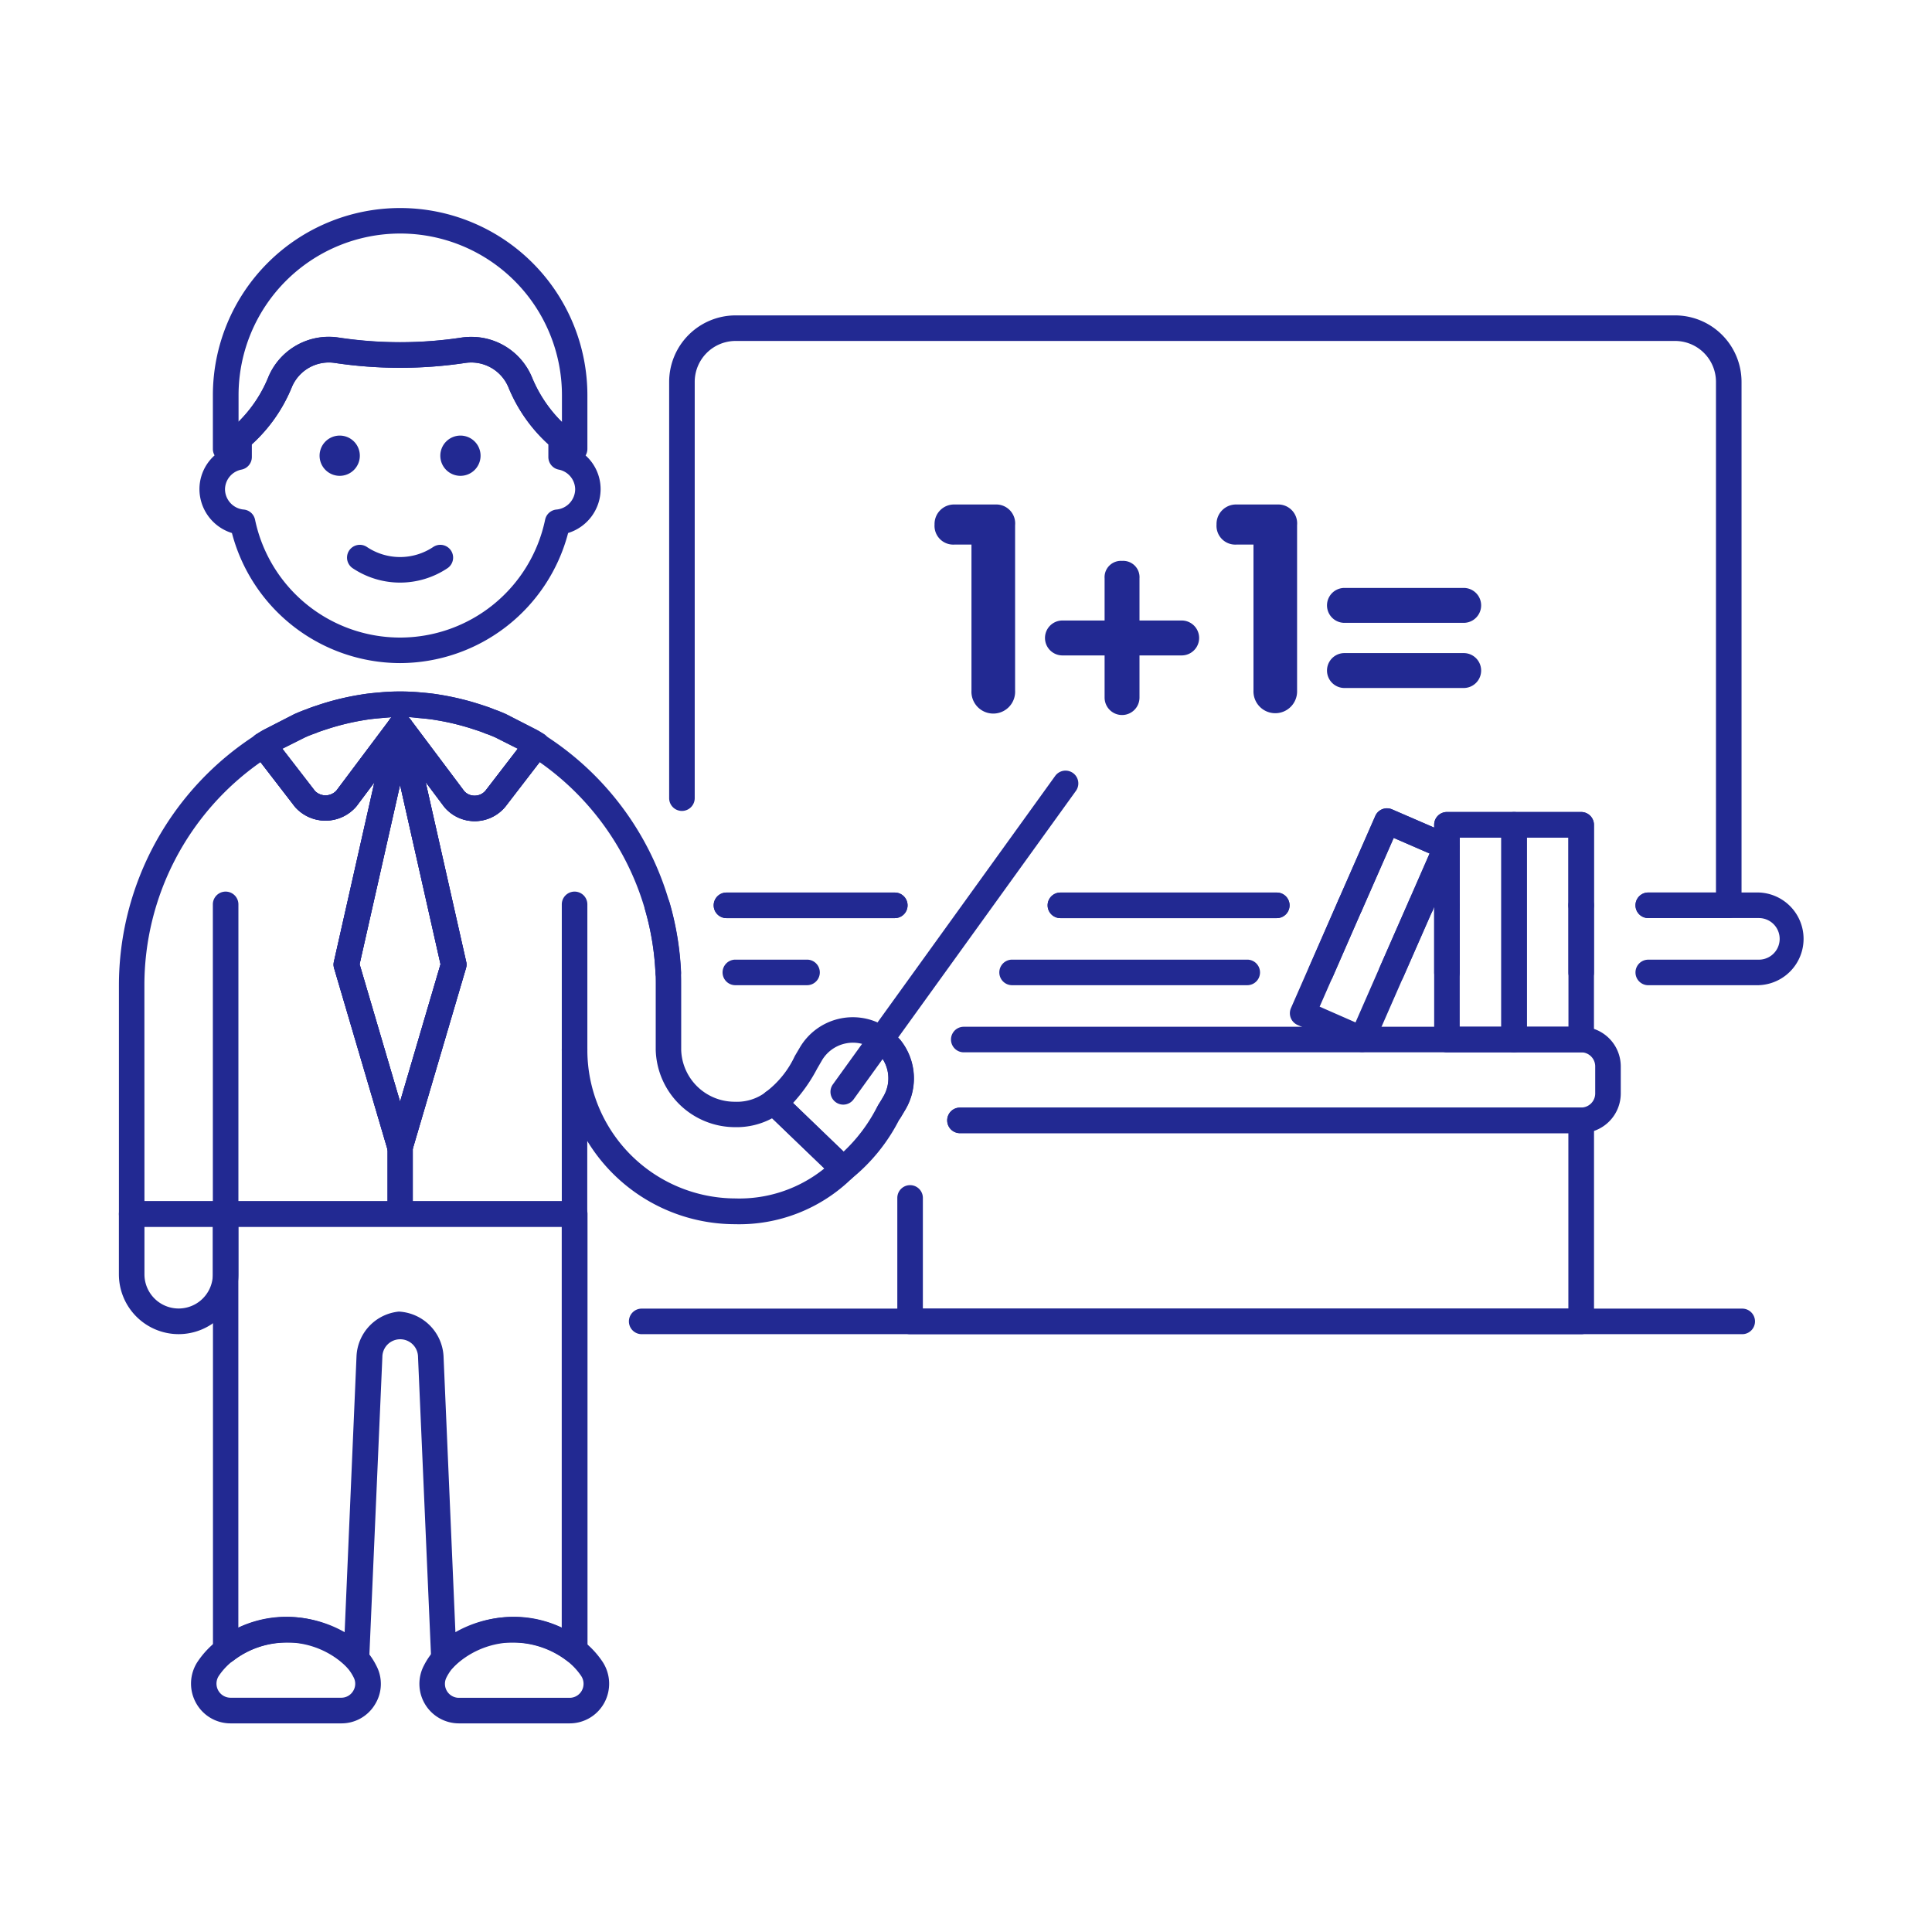 <?xml version="1.0" encoding="UTF-8"?> <svg xmlns="http://www.w3.org/2000/svg" width="65" height="65" viewBox="0 0 65 65"><g id="Group_8247" data-name="Group 8247" transform="translate(-542 -2213)"><g id="Group_8166" data-name="Group 8166" transform="translate(326.45 1247.535)"><g id="Group_8058" data-name="Group 8058" transform="translate(236.709 1009.492)"><g id="Group_8057" data-name="Group 8057"><g id="Group_8056" data-name="Group 8056"><path id="Path_9818" data-name="Path 9818" d="M276.957,1016.375H239.93a.43.43,0,0,1,0-.86h37.026a.43.43,0,0,1,0,.86Z" transform="translate(-239.5 -1015.515)" fill="#222992"></path></g></g></g><g id="Group_8165" data-name="Group 8165" transform="translate(219.55 972.465)"><g id="Group_8060" data-name="Group 8060" transform="translate(20.011 23.029)"><g id="Group_8059" data-name="Group 8059"><path id="Path_9819" data-name="Path 9819" d="M248.91,1000.1h-5.663a.43.43,0,1,1,0-.86h5.663a.43.43,0,1,1,0,.86Z" transform="translate(-242.817 -999.24)" fill="#222992"></path></g></g><g id="Group_8062" data-name="Group 8062" transform="translate(31.246 23.029)"><g id="Group_8061" data-name="Group 8061"><path id="Path_9820" data-name="Path 9820" d="M263.589,1000.1h-7.28a.43.43,0,1,1,0-.86h7.28a.43.43,0,1,1,0,.86Z" transform="translate(-255.879 -999.24)" fill="#222992"></path></g></g><g id="Group_8064" data-name="Group 8064" transform="translate(44.251 20.319)"><g id="Group_8063" data-name="Group 8063"><path id="Path_9821" data-name="Path 9821" d="M275.945,999.659a.43.43,0,0,1-.43-.43V996.95H271.86v2.279a.43.43,0,1,1-.86,0V996.52a.429.429,0,0,1,.43-.43h4.515a.43.43,0,0,1,.43.43v2.709A.43.43,0,0,1,275.945,999.659Z" transform="translate(-271 -996.09)" fill="#222992"></path></g></g><g id="Group_8066" data-name="Group 8066" transform="translate(18.513 3.612)"><g id="Group_8065" data-name="Group 8065"><path id="Path_9822" data-name="Path 9822" d="M276.724,996.941h-2.708a.43.43,0,1,1,0-.86h2.278V978.9a1.377,1.377,0,0,0-1.375-1.376H243.311a1.377,1.377,0,0,0-1.376,1.376v14.006a.43.43,0,1,1-.86,0V978.9a2.238,2.238,0,0,1,2.236-2.236h31.608a2.238,2.238,0,0,1,2.235,2.236v17.61A.43.43,0,0,1,276.724,996.941Z" transform="translate(-241.075 -976.665)" fill="#222992"></path></g></g><g id="Group_8068" data-name="Group 8068" transform="translate(40.99 20.193)"><g id="Group_8067" data-name="Group 8067"><path id="Path_9823" data-name="Path 9823" d="M267.638,999.639a.431.431,0,0,1-.393-.6l1.247-2.836a.429.429,0,0,1,.564-.221l2,.867a.43.43,0,0,1,.223.566l-.858,1.969a.43.43,0,1,1-.789-.343l.686-1.574-1.208-.525-1.074,2.443A.432.432,0,0,1,267.638,999.639Z" transform="translate(-267.209 -995.943)" fill="#222992"></path></g></g><g id="Group_8070" data-name="Group 8070" transform="translate(17.682 23.046)"><g id="Group_8069" data-name="Group 8069"><path id="Path_9824" data-name="Path 9824" d="M240.909,1002.361a.43.43,0,0,1-.429-.41,9.205,9.205,0,0,0-.354-2.14.43.43,0,0,1,.826-.24,10.072,10.072,0,0,1,.388,2.339.431.431,0,0,1-.409.45Z" transform="translate(-240.108 -999.26)" fill="#222992"></path></g></g><g id="Group_8072" data-name="Group 8072" transform="translate(31.246 23.029)"><g id="Group_8071" data-name="Group 8071"><path id="Path_9825" data-name="Path 9825" d="M263.589,1000.1h-7.28a.43.43,0,1,1,0-.86h7.28a.43.43,0,1,1,0,.86Z" transform="translate(-255.879 -999.24)" fill="#222992"></path></g></g><g id="Group_8074" data-name="Group 8074" transform="translate(29.621 25.286)"><g id="Group_8073" data-name="Group 8073"><path id="Path_9826" data-name="Path 9826" d="M262.331,1002.725H254.42a.43.43,0,0,1,0-.86h7.911a.43.43,0,0,1,0,.86Z" transform="translate(-253.99 -1001.865)" fill="#222992"></path></g></g><g id="Group_8076" data-name="Group 8076" transform="translate(40.006 23.028)"><g id="Group_8075" data-name="Group 8075"><path id="Path_9827" data-name="Path 9827" d="M266.494,1002.358a.42.42,0,0,1-.171-.036.43.43,0,0,1-.223-.566l.984-2.258a.43.43,0,1,1,.789.343l-.984,2.258A.431.431,0,0,1,266.494,1002.358Z" transform="translate(-266.064 -999.24)" fill="#222992"></path></g></g><g id="Group_8078" data-name="Group 8078" transform="translate(20.011 23.029)"><g id="Group_8077" data-name="Group 8077"><path id="Path_9828" data-name="Path 9828" d="M248.91,1000.1h-5.663a.43.43,0,1,1,0-.86h5.663a.43.43,0,1,1,0,.86Z" transform="translate(-242.817 -999.24)" fill="#222992"></path></g></g><g id="Group_8080" data-name="Group 8080" transform="translate(20.31 25.286)"><g id="Group_8079" data-name="Group 8079"><path id="Path_9829" data-name="Path 9829" d="M246.006,1002.725h-2.412a.43.43,0,0,1,0-.86h2.412a.43.43,0,0,1,0,.86Z" transform="translate(-243.164 -1001.865)" fill="#222992"></path></g></g><g id="Group_8082" data-name="Group 8082" transform="translate(42.381 23.028)"><g id="Group_8081" data-name="Group 8081"><path id="Path_9830" data-name="Path 9830" d="M269.256,1002.358a.431.431,0,0,1-.393-.6l.993-2.258a.43.43,0,1,1,.787.346l-.993,2.258A.431.431,0,0,1,269.256,1002.358Z" transform="translate(-268.826 -999.24)" fill="#222992"></path></g></g><g id="Group_8084" data-name="Group 8084" transform="translate(44.251 23.029)"><g id="Group_8083" data-name="Group 8083"><path id="Path_9831" data-name="Path 9831" d="M271.43,1002.358a.43.43,0,0,1-.43-.43V999.67a.43.43,0,0,1,.86,0v2.258A.43.43,0,0,1,271.43,1002.358Z" transform="translate(-271 -999.24)" fill="#222992"></path></g></g><g id="Group_8086" data-name="Group 8086" transform="translate(48.767 23.029)"><g id="Group_8085" data-name="Group 8085"><path id="Path_9832" data-name="Path 9832" d="M276.68,1002.358a.43.43,0,0,1-.43-.43V999.67a.43.43,0,0,1,.86,0v2.258A.43.43,0,0,1,276.68,1002.358Z" transform="translate(-276.25 -999.24)" fill="#222992"></path></g></g><g id="Group_8088" data-name="Group 8088" transform="translate(51.024 23.029)"><g id="Group_8087" data-name="Group 8087"><path id="Path_9833" data-name="Path 9833" d="M283.026,1002.358h-3.721a.43.43,0,0,1,0-.86h3.721a.7.7,0,0,0,0-1.4h-3.721a.43.43,0,1,1,0-.86h3.721a1.56,1.56,0,0,1,0,3.118Z" transform="translate(-278.875 -999.24)" fill="#222992"></path></g></g><g id="Group_8105" data-name="Group 8105" transform="translate(27.442 9.973)"><g id="Group_8092" data-name="Group 8092"><g id="Group_8091" data-name="Group 8091"><g id="Group_8090" data-name="Group 8090"><g id="Group_8089" data-name="Group 8089"><path id="Path_9834" data-name="Path 9834" d="M253.51,984.06h-1.389a.655.655,0,0,0-.665.674.631.631,0,0,0,.665.675h.577v4.912a.735.735,0,1,0,1.468,0v-5.567a.637.637,0,0,0-.656-.694Z" transform="translate(-251.456 -984.06)" fill="#222992"></path></g></g></g></g><g id="Group_8096" data-name="Group 8096" transform="translate(3.716 1.898)"><g id="Group_8095" data-name="Group 8095"><g id="Group_8094" data-name="Group 8094"><g id="Group_8093" data-name="Group 8093"><path id="Path_9835" data-name="Path 9835" d="M258.369,986.267a.549.549,0,0,0-.587.587v1.418h-1.418a.587.587,0,1,0,0,1.175h1.418v1.418a.587.587,0,0,0,1.174,0v-1.418h1.419a.587.587,0,0,0,0-1.175h-1.419v-1.418a.549.549,0,0,0-.587-.587Z" transform="translate(-255.777 -986.267)" fill="#222992"></path></g></g></g></g><g id="Group_8100" data-name="Group 8100" transform="translate(9.487)"><g id="Group_8099" data-name="Group 8099"><g id="Group_8098" data-name="Group 8098"><g id="Group_8097" data-name="Group 8097"><path id="Path_9836" data-name="Path 9836" d="M264.541,984.06h-1.389a.655.655,0,0,0-.666.674.632.632,0,0,0,.666.675h.577v4.912a.734.734,0,1,0,1.467,0v-5.567a.636.636,0,0,0-.655-.694Z" transform="translate(-262.486 -984.06)" fill="#222992"></path></g></g></g></g><g id="Group_8104" data-name="Group 8104" transform="translate(13.204 2.807)"><g id="Group_8103" data-name="Group 8103"><g id="Group_8102" data-name="Group 8102"><g id="Group_8101" data-name="Group 8101"><path id="Path_9837" data-name="Path 9837" d="M271.406,987.324h-4.011a.587.587,0,0,0,0,1.175h4.011a.587.587,0,0,0,0-1.175Zm0,2.192h-4.011a.587.587,0,0,0,0,1.175h4.011a.587.587,0,1,0,0-1.175Z" transform="translate(-266.808 -987.324)" fill="#222992"></path></g></g></g></g></g><g id="Group_8107" data-name="Group 8107" transform="translate(27.869 27.544)"><g id="Group_8106" data-name="Group 8106"><path id="Path_9838" data-name="Path 9838" d="M273.28,1008.068h-20.9a.43.43,0,1,1,0-.86h20.9a.474.474,0,0,0,.473-.473v-.912a.473.473,0,0,0-.473-.473H252.509a.43.43,0,0,1,0-.86H273.28a1.335,1.335,0,0,1,1.333,1.333v.912A1.335,1.335,0,0,1,273.28,1008.068Z" transform="translate(-251.953 -1004.49)" fill="#222992"></path></g></g><g id="Group_8109" data-name="Group 8109" transform="translate(25.503 27.833)"><g id="Group_8108" data-name="Group 8108"><path id="Path_9839" data-name="Path 9839" d="M249.631,1007.8a.425.425,0,0,1-.237-.072.43.43,0,0,1-.12-.6c.034-.051.063-.1.095-.154l.048-.083a1.2,1.2,0,0,0-.092-1.368.43.43,0,0,1,.669-.54,2.066,2.066,0,0,1,.161,2.351l-.045.076c-.04.067-.077.131-.12.2A.43.43,0,0,1,249.631,1007.8Z" transform="translate(-249.201 -1004.826)" fill="#222992"></path></g></g><g id="Group_8111" data-name="Group 8111" transform="translate(21.601 27.224)"><g id="Group_8110" data-name="Group 8110"><path id="Path_9840" data-name="Path 9840" d="M247.434,1009.651a.427.427,0,0,1-.3-.12l-2.339-2.249a.429.429,0,0,1-.13-.357.434.434,0,0,1,.2-.32,3.207,3.207,0,0,0,.94-1.183l.181-.307a2.067,2.067,0,0,1,2.826-.707,1.652,1.652,0,0,1,.154.11,1.52,1.52,0,0,1,.406.395,2.055,2.055,0,0,1,.141,2.325h0l-.045.075c-.04.067-.077.131-.12.2l-.04.07a6.108,6.108,0,0,1-1.606,1.974A.429.429,0,0,1,247.434,1009.651ZM245.747,1007l1.7,1.637a5.449,5.449,0,0,0,1.124-1.5l.053-.09c.046-.07.075-.12.107-.174l.048-.082a1.2,1.2,0,0,0-.092-1.369.74.74,0,0,0-.214-.207.463.463,0,0,1-.071-.057,1.212,1.212,0,0,0-1.675.395l-.174.3A5.392,5.392,0,0,1,245.747,1007Zm3.4.015h0Z" transform="translate(-244.665 -1004.118)" fill="#222992"></path></g></g><g id="Group_8113" data-name="Group 8113" transform="translate(26.189 30.262)"><g id="Group_8112" data-name="Group 8112"><path id="Path_9841" data-name="Path 9841" d="M273.007,1015.275H250.43a.43.43,0,0,1-.43-.43v-4.154a.43.43,0,1,1,.86,0v3.724h21.717v-5.9H252.11a.43.43,0,0,1,0-.86h20.9a.43.43,0,0,1,.43.43v6.765A.43.43,0,0,1,273.007,1015.275Z" transform="translate(-250 -1007.65)" fill="#222992"></path></g></g><g id="Group_8115" data-name="Group 8115" transform="translate(46.509 20.319)"><g id="Group_8114" data-name="Group 8114"><path id="Path_9842" data-name="Path 9842" d="M276.313,1004.175h-2.258a.43.43,0,0,1-.43-.43V996.52a.429.429,0,0,1,.43-.43h2.258a.43.43,0,0,1,.43.43v7.225A.43.43,0,0,1,276.313,1004.175Zm-1.828-.86h1.4V996.95h-1.4Z" transform="translate(-273.625 -996.09)" fill="#222992"></path></g></g><g id="Group_8117" data-name="Group 8117" transform="translate(44.251 20.319)"><g id="Group_8116" data-name="Group 8116"><path id="Path_9843" data-name="Path 9843" d="M273.688,1004.175H271.43a.43.43,0,0,1-.43-.43V996.52a.429.429,0,0,1,.43-.43h2.258a.43.43,0,0,1,.43.43v7.225A.43.43,0,0,1,273.688,1004.175Zm-1.828-.86h1.4V996.95h-1.4Z" transform="translate(-271 -996.09)" fill="#222992"></path></g></g><g id="Group_8119" data-name="Group 8119" transform="translate(39.401 20.193)"><g id="Group_8118" data-name="Group 8118"><path id="Path_9844" data-name="Path 9844" d="M267.787,1004.145a.433.433,0,0,1-.174-.036l-2-.876a.431.431,0,0,1-.22-.567l2.836-6.466a.429.429,0,0,1,.564-.221l2,.867a.43.43,0,0,1,.223.566l-2.836,6.476a.436.436,0,0,1-.238.228A.424.424,0,0,1,267.787,1004.145Zm-1.429-1.527,1.207.53,2.491-5.685-1.208-.525Z" transform="translate(-265.361 -995.943)" fill="#222992"></path></g></g><g id="Group_8164" data-name="Group 8164"><g id="Group_8121" data-name="Group 8121" transform="translate(3.161 33.413)"><g id="Group_8120" data-name="Group 8120"><path id="Path_9845" data-name="Path 9845" d="M231,1027.139a.416.416,0,0,1-.136-.022.428.428,0,0,1-.293-.389l-.443-10.169a.6.6,0,1,0-1.2,0l-.443,10.167a.43.43,0,0,1-.761.255,2.9,2.9,0,0,0-3.8-.215.43.43,0,0,1-.695-.338v-14.685a.43.43,0,0,1,.43-.43H235.4a.43.43,0,0,1,.43.43v14.685a.431.431,0,0,1-.7.338,2.9,2.9,0,0,0-3.8.215A.432.432,0,0,1,231,1027.139Zm-1.514-12.111a1.59,1.59,0,0,1,1.5,1.492l.4,9.294a3.913,3.913,0,0,1,3.577-.149v-13.491h-10.88v13.491a3.907,3.907,0,0,1,3.576.149l.4-9.293A1.581,1.581,0,0,1,229.483,1015.028Z" transform="translate(-223.225 -1011.314)" fill="#222992"></path></g></g><g id="Group_8123" data-name="Group 8123" transform="translate(0 17.022)"><g id="Group_8122" data-name="Group 8122"><path id="Path_9846" data-name="Path 9846" d="M234.881,1009.508h-14.9a.429.429,0,0,1-.43-.43v-7.7a10.021,10.021,0,0,1,4.635-8.438.432.432,0,0,1,.569.1l1.391,1.806a.5.5,0,0,0,.72-.013l1.8-2.4a.455.455,0,0,1,.086-.087h0a.419.419,0,0,1,.1-.058.272.272,0,0,1,.157-.03.434.434,0,0,1,.15.027.424.424,0,0,1,.127.075h0a.477.477,0,0,1,.067.072l1.813,2.418a.466.466,0,0,0,.351.153h0a.477.477,0,0,0,.366-.17l1.38-1.793a.431.431,0,0,1,.569-.1,9.922,9.922,0,0,1,4.239,5.654,10.072,10.072,0,0,1,.388,2.339c.009.147.009.292.009.445v2.177a1.8,1.8,0,0,0,1.81,1.746,1.6,1.6,0,0,0,1.036-.324.428.428,0,0,1,.562.029l2.339,2.248a.431.431,0,0,1,0,.621,5.426,5.426,0,0,1-3.937,1.546,5.824,5.824,0,0,1-4.97-2.8v2.462A.43.43,0,0,1,234.881,1009.508Zm-14.471-.86h14.041v-5.1a.43.43,0,1,1,.86,0,4.994,4.994,0,0,0,4.97,5.006,4.55,4.55,0,0,0,3.005-1.01l-1.756-1.688a2.525,2.525,0,0,1-1.249.3,2.673,2.673,0,0,1-2.67-2.606v-2.177c0-.135,0-.261-.009-.4a9.162,9.162,0,0,0-3.9-7.1l-1.147,1.49a1.337,1.337,0,0,1-1.036.493h0a1.331,1.331,0,0,1-1.025-.479l-.623-.831,1.363,6.041a.427.427,0,0,1-.007.216l-1.806,6.132a.447.447,0,0,1-.825,0l-1.806-6.132a.427.427,0,0,1-.007-.216l1.363-6.04-.609.812a1.368,1.368,0,0,1-2.065.018l-1.158-1.5a9.165,9.165,0,0,0-3.906,7.495Zm7.238-7.974,1.362,4.625,1.361-4.625-1.361-6.034Z" transform="translate(-219.55 -992.256)" fill="#222992"></path></g></g><g id="Group_8125" data-name="Group 8125" transform="translate(7.224 17.023)"><g id="Group_8124" data-name="Group 8124"><path id="Path_9847" data-name="Path 9847" d="M230.186,1007.25a.431.431,0,0,1-.413-.308l-1.806-6.132a.427.427,0,0,1-.007-.216l1.806-8a.43.43,0,0,1,.839,0l1.805,8a.427.427,0,0,1-.007.216l-1.806,6.132A.43.43,0,0,1,230.186,1007.25Zm-1.362-6.576,1.362,4.625,1.361-4.625-1.361-6.034Z" transform="translate(-227.95 -992.257)" fill="#222992"></path></g></g><g id="Group_8127" data-name="Group 8127" transform="translate(4.434 16.264)"><g id="Group_8126" data-name="Group 8126"><path id="Path_9848" data-name="Path 9848" d="M232.243,995.739h0a1.331,1.331,0,0,1-1.025-.479l-1.484-1.98-1.472,1.962a1.368,1.368,0,0,1-2.065.018l-1.4-1.82a.429.429,0,0,1,.077-.6,1.973,1.973,0,0,1,.335-.209l.959-.492c.149-.065.286-.122.432-.172.089-.04.22-.083.357-.128l.1-.034a9.046,9.046,0,0,1,1.358-.324c.216-.037.435-.057.655-.076a7.541,7.541,0,0,1,1.322,0c.218.019.439.039.658.077a9.12,9.12,0,0,1,1.351.322l.108.035c.137.045.267.088.391.142.112.036.249.094.386.153l.99.507a1.828,1.828,0,0,1,.316.2.429.429,0,0,1,.076.6l-1.391,1.806A1.337,1.337,0,0,1,232.243,995.739Zm-2.232-3.5a.469.469,0,0,1,.065.071l1.815,2.419a.466.466,0,0,0,.351.153h0a.477.477,0,0,0,.366-.17l1.085-1.41-.756-.381c-.1-.044-.219-.094-.344-.135-.134-.058-.239-.09-.348-.126l-.111-.036a8.314,8.314,0,0,0-1.225-.291c-.2-.034-.4-.051-.592-.068C230.218,992.252,230.115,992.243,230.011,992.236Zm-4.24,1.062,1.1,1.423a.5.5,0,0,0,.72-.013l1.8-2.4a.369.369,0,0,1,.066-.071c-.1.007-.208.016-.306.025-.2.017-.393.034-.589.067a8.355,8.355,0,0,0-1.232.292l-.108.035c-.109.036-.214.069-.314.113-.158.055-.274.1-.39.155Z" transform="translate(-224.705 -991.375)" fill="#222992"></path></g></g><g id="Group_8129" data-name="Group 8129" transform="translate(14.901 22.997)"><g id="Group_8128" data-name="Group 8128"><path id="Path_9849" data-name="Path 9849" d="M237.305,1004.953a.43.43,0,0,1-.43-.43v-4.89a.43.43,0,1,1,.86,0v4.89A.43.43,0,0,1,237.305,1004.953Z" transform="translate(-236.875 -999.203)" fill="#222992"></path></g></g><g id="Group_8131" data-name="Group 8131" transform="translate(3.161 22.997)"><g id="Group_8130" data-name="Group 8130"><path id="Path_9850" data-name="Path 9850" d="M223.655,1010.388a.43.43,0,0,1-.43-.43V999.633a.43.43,0,1,1,.86,0v10.324A.43.43,0,0,1,223.655,1010.388Z" transform="translate(-223.225 -999.203)" fill="#222992"></path></g></g><g id="Group_8133" data-name="Group 8133" transform="translate(23.94 18.928)"><g id="Group_8132" data-name="Group 8132"><path id="Path_9851" data-name="Path 9851" d="M247.815,1005.709a.43.43,0,0,1-.349-.681l7.478-10.376a.43.43,0,1,1,.7.5l-7.478,10.376A.429.429,0,0,1,247.815,1005.709Z" transform="translate(-247.385 -994.473)" fill="#222992"></path></g></g><g id="Group_8135" data-name="Group 8135" transform="translate(2.427 47.403)"><g id="Group_8134" data-name="Group 8134"><path id="Path_9852" data-name="Path 9852" d="M227.427,1031.158h-3.721a1.324,1.324,0,0,1-1.174-.7,1.34,1.34,0,0,1,.054-1.366,3.035,3.035,0,0,1,.688-.733,3.752,3.752,0,0,1,4.99.35,2.344,2.344,0,0,1,.337.5,1.307,1.307,0,0,1-.039,1.308h0A1.314,1.314,0,0,1,227.427,1031.158Zm-1.8-2.718a2.985,2.985,0,0,0-1.829.6,2.16,2.16,0,0,0-.495.524.474.474,0,0,0,.4.731h3.721a.462.462,0,0,0,.4-.224h0a.459.459,0,0,0,.019-.458,1.545,1.545,0,0,0-.227-.338A2.563,2.563,0,0,0,225.63,1028.44Zm2.566,1.854h0Z" transform="translate(-222.371 -1027.58)" fill="#222992"></path></g></g><g id="Group_8137" data-name="Group 8137" transform="translate(10.107 47.401)"><g id="Group_8136" data-name="Group 8136"><path id="Path_9853" data-name="Path 9853" d="M236.353,1031.158h-3.721a1.33,1.33,0,0,1-1.171-1.956,2.35,2.35,0,0,1,.351-.51,3.747,3.747,0,0,1,4.978-.326,3.007,3.007,0,0,1,.679.723,1.345,1.345,0,0,1,.058,1.373A1.326,1.326,0,0,1,236.353,1031.158Zm-1.933-2.719a2.53,2.53,0,0,0-1.962.819,1.6,1.6,0,0,0-.241.352.47.47,0,0,0,.415.688h3.721a.467.467,0,0,0,.415-.242l0,0a.477.477,0,0,0-.02-.492,2.148,2.148,0,0,0-.486-.514A3.009,3.009,0,0,0,234.421,1028.439Z" transform="translate(-231.301 -1027.578)" fill="#222992"></path></g></g><g id="Group_8139" data-name="Group 8139" transform="translate(7.224 17.023)"><g id="Group_8138" data-name="Group 8138"><path id="Path_9854" data-name="Path 9854" d="M230.186,1007.25a.431.431,0,0,1-.413-.308l-1.806-6.132a.427.427,0,0,1-.007-.216l1.806-8a.43.43,0,0,1,.839,0l1.805,8a.427.427,0,0,1-.007.216l-1.806,6.132A.43.43,0,0,1,230.186,1007.25Zm-1.362-6.576,1.362,4.625,1.361-4.625-1.361-6.034Z" transform="translate(-227.95 -992.257)" fill="#222992"></path></g></g><g id="Group_8141" data-name="Group 8141" transform="translate(4.414 16.264)"><g id="Group_8140" data-name="Group 8140"><path id="Path_9855" data-name="Path 9855" d="M232.24,995.739h0a1.331,1.331,0,0,1-1.025-.479l-1.484-1.98-1.472,1.962a1.368,1.368,0,0,1-2.065.018l-1.4-1.82a.4.4,0,0,1-.1-.341.422.422,0,0,1,.216-.3c.1-.06.2-.12.3-.17l.959-.492c.149-.065.286-.122.432-.172.089-.04.22-.083.357-.128l.1-.034a9.046,9.046,0,0,1,1.358-.324c.216-.037.435-.057.655-.076a7.541,7.541,0,0,1,1.322,0c.218.019.439.039.658.077a9.12,9.12,0,0,1,1.351.322l.108.035c.137.045.267.088.391.142.112.036.249.094.386.153l.99.507c.081.04.181.1.281.16a.429.429,0,0,1,.083.673l-.009.009-1.355,1.764A1.337,1.337,0,0,1,232.24,995.739Zm-2.232-3.5a.469.469,0,0,1,.065.071l1.815,2.419a.466.466,0,0,0,.351.153h0a.477.477,0,0,0,.366-.17l1.085-1.41-.756-.381c-.1-.044-.219-.094-.344-.135-.134-.058-.239-.09-.348-.126l-.111-.036a8.314,8.314,0,0,0-1.225-.291c-.2-.034-.4-.051-.592-.068C230.215,992.252,230.112,992.243,230.008,992.236Zm-4.243,1.064,1.1,1.422a.5.5,0,0,0,.72-.013l1.8-2.4a.369.369,0,0,1,.066-.071c-.1.007-.208.016-.306.025-.2.017-.393.034-.589.067a8.355,8.355,0,0,0-1.232.292l-.108.035c-.109.036-.214.069-.314.113-.158.055-.274.1-.39.155Z" transform="translate(-224.682 -991.375)" fill="#222992"></path></g></g><g id="Group_8143" data-name="Group 8143" transform="translate(0 33.413)"><g id="Group_8142" data-name="Group 8142"><path id="Path_9856" data-name="Path 9856" d="M221.56,1015.787a2.013,2.013,0,0,1-2.01-2.011v-2.032a.43.43,0,0,1,.43-.43h3.161a.43.43,0,0,1,.43.43v2.032A2.013,2.013,0,0,1,221.56,1015.787Zm-1.15-3.613v1.6a1.15,1.15,0,1,0,2.3,0v-1.6Z" transform="translate(-219.55 -1011.314)" fill="#222992"></path></g></g><g id="Group_8161" data-name="Group 8161" transform="translate(2.709)"><g id="Group_8160" data-name="Group 8160"><g id="Group_8145" data-name="Group 8145" transform="translate(0.452)"><g id="Group_8144" data-name="Group 8144"><path id="Path_9857" data-name="Path 9857" d="M235.4,981a.435.435,0,0,1-.239-.072,4.76,4.76,0,0,1-.5-.387,5.274,5.274,0,0,1-1.485-2.031,1.354,1.354,0,0,0-1.439-.837,14.821,14.821,0,0,1-4.425,0,1.35,1.35,0,0,0-1.437.836,5.282,5.282,0,0,1-1.494,2.04,4.633,4.633,0,0,1-.487.379.43.43,0,0,1-.668-.358v-1.806a6.3,6.3,0,0,1,12.6,0v1.806a.431.431,0,0,1-.43.43Zm-3.463-4.2a2.208,2.208,0,0,1,2.033,1.373,4.565,4.565,0,0,0,1,1.489v-.9a5.44,5.44,0,0,0-10.88,0v.894a4.561,4.561,0,0,0,1-1.489,2.2,2.2,0,0,1,2.354-1.349,13.794,13.794,0,0,0,4.172,0A2.275,2.275,0,0,1,231.932,976.8Z" transform="translate(-223.225 -972.465)" fill="#222992"></path></g></g><g id="Group_8147" data-name="Group 8147" transform="translate(0 4.333)"><g id="Group_8146" data-name="Group 8146"><path id="Path_9858" data-name="Path 9858" d="M229.452,988.479a5.86,5.86,0,0,1-5.658-4.376,1.551,1.551,0,0,1-1.093-1.472,1.524,1.524,0,0,1,.9-1.393v-.314a.429.429,0,0,1,.156-.331,4.44,4.44,0,0,0,1.251-1.717,2.2,2.2,0,0,1,2.354-1.349,13.794,13.794,0,0,0,4.172,0,2.2,2.2,0,0,1,2.356,1.349,4.454,4.454,0,0,0,1.251,1.716.43.43,0,0,1,.157.331v.314a1.524,1.524,0,0,1,.9,1.393,1.55,1.55,0,0,1-1.093,1.472A5.86,5.86,0,0,1,229.452,988.479Zm-4.988-7.359v.427a.431.431,0,0,1-.341.421.684.684,0,0,0-.562.663.692.692,0,0,0,.637.683.429.429,0,0,1,.374.341,4.985,4.985,0,0,0,9.759,0,.43.43,0,0,1,.374-.341.692.692,0,0,0,.637-.683.684.684,0,0,0-.561-.663.43.43,0,0,1-.341-.421v-.427a5.333,5.333,0,0,1-1.338-1.905,1.354,1.354,0,0,0-1.439-.837,14.821,14.821,0,0,1-4.425,0,1.35,1.35,0,0,0-1.437.836A5.324,5.324,0,0,1,224.463,981.121Z" transform="translate(-222.7 -977.503)" fill="#222992"></path></g></g><g id="Group_8152" data-name="Group 8152" transform="translate(4.042 7.655)"><g id="Group_8151" data-name="Group 8151"><g id="Group_8150" data-name="Group 8150"><g id="Group_8149" data-name="Group 8149"><g id="Group_8148" data-name="Group 8148"><path id="Path_9859" data-name="Path 9859" d="M228.077,981.365a.677.677,0,1,0,.678.677.676.676,0,0,0-.678-.677Z" transform="translate(-227.4 -981.365)" fill="#222992"></path></g></g></g></g></g><g id="Group_8157" data-name="Group 8157" transform="translate(8.105 7.655)"><g id="Group_8156" data-name="Group 8156"><g id="Group_8155" data-name="Group 8155"><g id="Group_8154" data-name="Group 8154"><g id="Group_8153" data-name="Group 8153"><path id="Path_9860" data-name="Path 9860" d="M232.8,981.365a.677.677,0,1,0,.678.677.677.677,0,0,0-.678-.677Z" transform="translate(-232.124 -981.365)" fill="#222992"></path></g></g></g></g></g><g id="Group_8159" data-name="Group 8159" transform="translate(4.966 11.329)"><g id="Group_8158" data-name="Group 8158"><path id="Path_9861" data-name="Path 9861" d="M230.259,986.909a2.87,2.87,0,0,1-1.593-.483.43.43,0,0,1,.477-.716,2.006,2.006,0,0,0,2.232,0,.43.43,0,1,1,.477.716A2.871,2.871,0,0,1,230.259,986.909Z" transform="translate(-228.474 -985.637)" fill="#222992"></path></g></g></g></g><g id="Group_8163" data-name="Group 8163" transform="translate(9.031 31.156)"><g id="Group_8162" data-name="Group 8162"><path id="Path_9862" data-name="Path 9862" d="M230.48,1011.715a.43.43,0,0,1-.43-.43v-2.166a.43.43,0,1,1,.86,0v2.166A.43.43,0,0,1,230.48,1011.715Z" transform="translate(-230.05 -1008.689)" fill="#222992"></path></g></g></g></g></g><rect id="Rectangle_890" data-name="Rectangle 890" width="65" height="65" transform="translate(542 2213)" fill="rgba(255,255,255,0)"></rect></g></svg> 